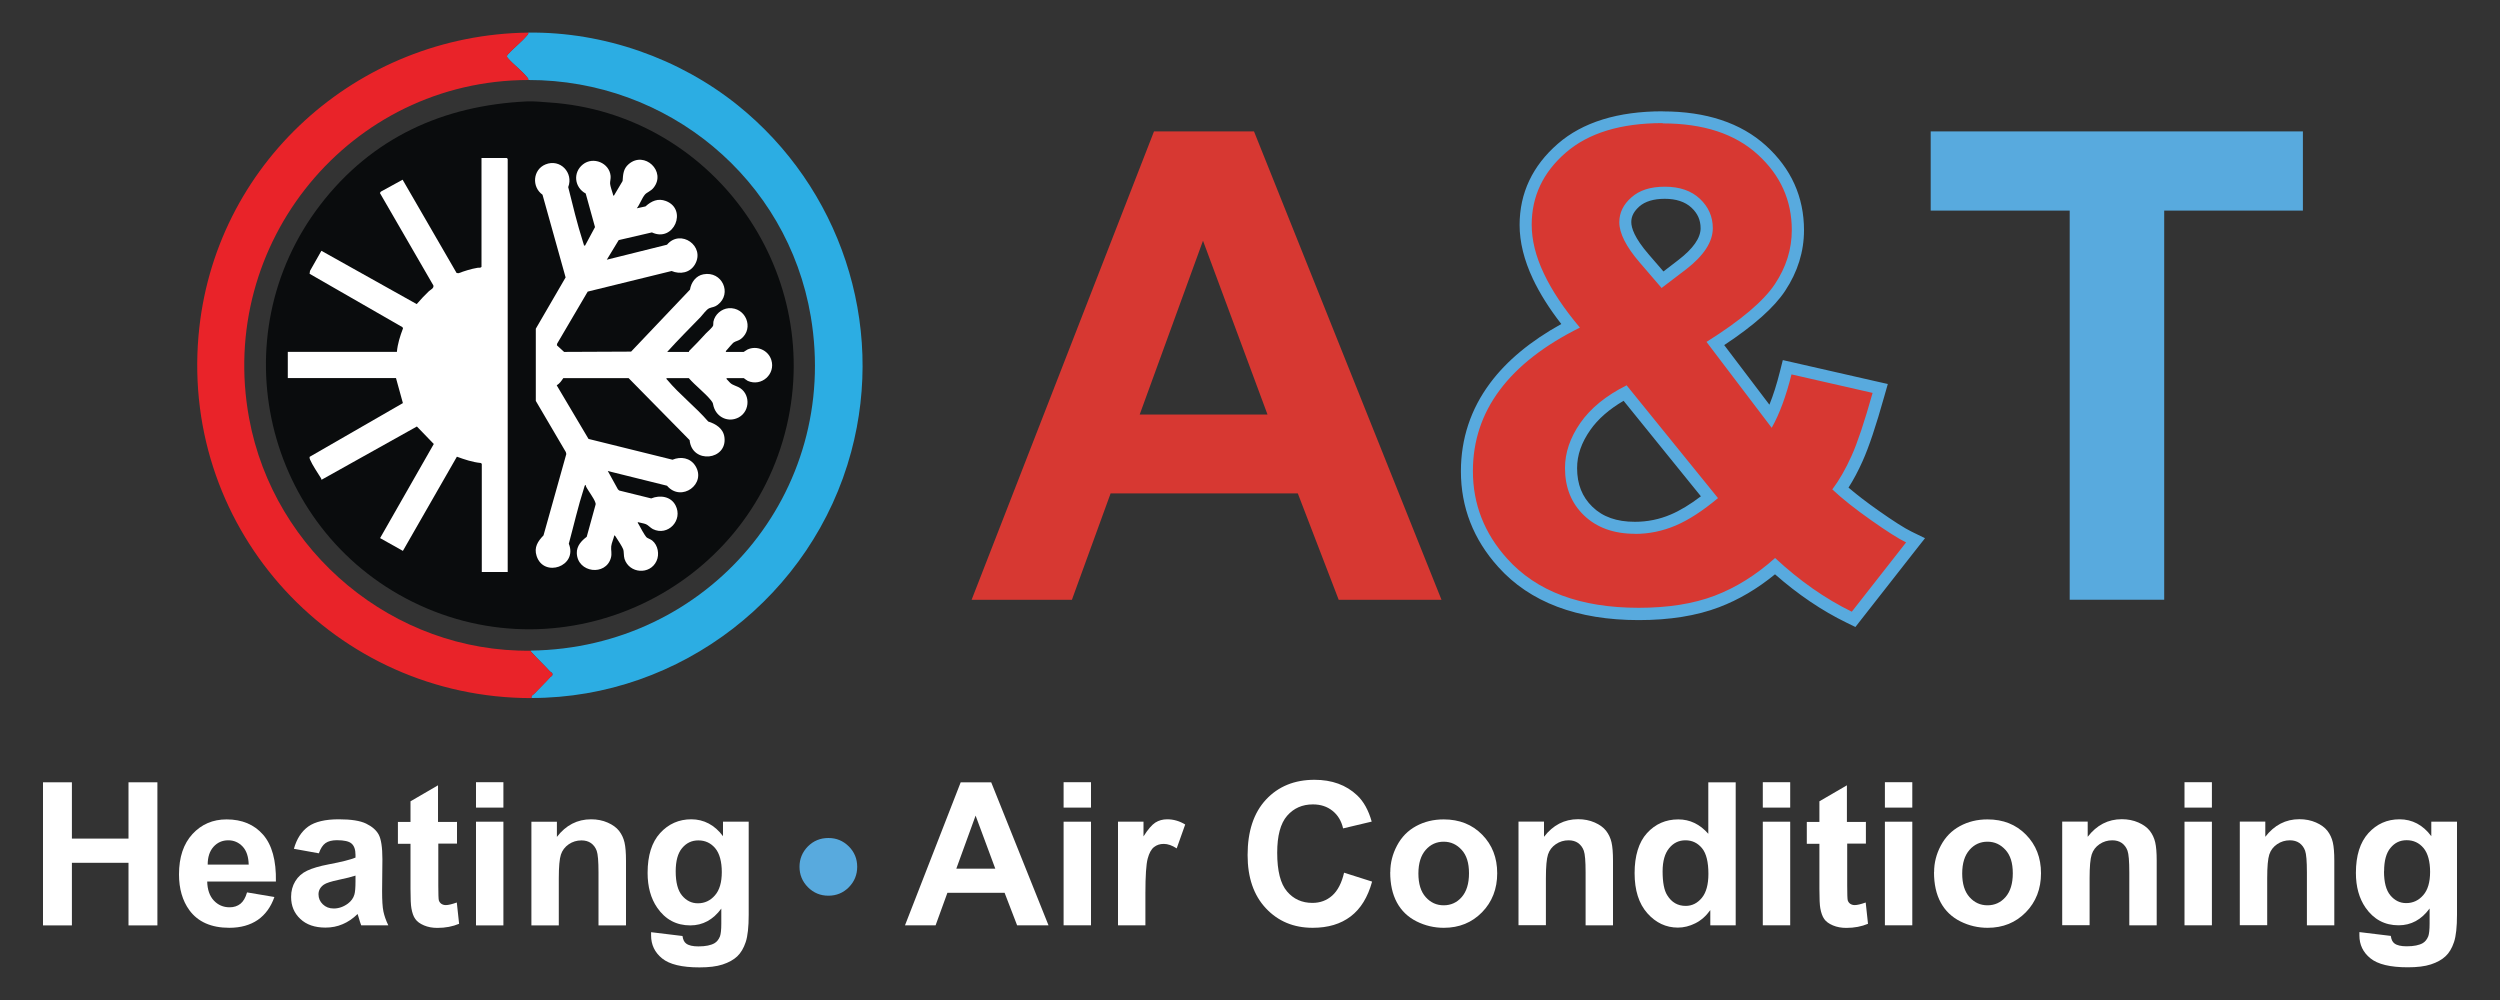 <?xml version="1.0" encoding="UTF-8"?>
<svg id="Layer_1" data-name="Layer 1" xmlns="http://www.w3.org/2000/svg" viewBox="0 0 250 100">
  <rect x="0" y="0" width="250" height="100" fill="#333333" stroke="none"/>
  <defs>
    <style>
      .cls-1 {
        fill: #d73832;
      }

      .cls-2 {
        fill: #2cade3;
      }

      .cls-3 {
        fill: #e92329;
      }

      .cls-4 {
        fill: #0a0c0d;
      }

      .cls-5 {
        fill: #fff;
      }

      .cls-6 {
        fill: #58aade;
      }
    </style>
  </defs>
  <g>
    <g id="IhCxCP">
      <g>
        <path class="cls-2" d="M52.83,3.26c7.51-.09,15.11,2.57,20.95,7.27,10.19,8.2,14.8,21.77,11.34,34.65-3.84,14.32-17.03,24.62-31.98,24.62-.03-.29.15-.29.28-.43.53-.56,1.09-1.1,1.61-1.67.07-.08.2-.08.21-.25.02-.2-.17-.22-.27-.33-.57-.63-1.18-1.19-1.74-1.81-.07-.08-.16-.13-.16-.25,17.75-.23,30.97-15.81,28.01-33.4-2.32-13.78-14.31-23.68-28.26-23.66.03-.15-.05-.19-.12-.28-.54-.67-1.37-1.27-1.94-1.93-.09-.09-.09-.23,0-.32.58-.66,1.38-1.26,1.94-1.93.08-.09.15-.14.12-.28Z"/>
        <path class="cls-3" d="M52.83,3.26c.03.14-.05.19-.12.28-.56.67-1.35,1.27-1.94,1.93-.09.09-.09.22,0,.32.57.66,1.4,1.26,1.94,1.93.07.09.15.14.12.28-17.83.03-31.15,16.28-27.92,33.82,2.47,13.41,14.47,23.43,28.17,23.25,0,.12.09.17.16.25.57.62,1.17,1.18,1.74,1.81.1.11.29.13.27.33-.02.17-.15.17-.21.25-.51.57-1.08,1.11-1.61,1.67-.13.14-.32.14-.28.43-19.59,0-34.99-16.64-33.3-36.21,1.47-17.17,15.85-30.13,32.99-30.34Z"/>
        <path class="cls-4" d="M52.69,10.14c.7-.03,1.58.06,2.29.11,16.09,1.1,27.36,16.58,23.7,32.31-3.82,16.45-22.16,25.17-37.41,17.63-14.81-7.32-19.37-26.51-9.24-39.71,5.16-6.71,12.27-9.94,20.66-10.34Z"/>
        <path class="cls-5" d="M50.77,57.21V15.89l-.09-.09h-2.53v10.88c-.09.14-.26.07-.4.1-.65.11-1.28.31-1.89.54l-.2-.02-5.4-9.33-2.17,1.19-.1.14,5.35,9.25c.06.29-.28.41-.46.58-.43.41-.83.84-1.21,1.28l-9.53-5.33-1.14,2.01-.04.29,9.29,5.34.05.12c-.29.76-.54,1.54-.61,2.35h-10.91v2.62h10.82l.69,2.5-9.32,5.37c-.03.1,0,.2.04.29.22.52.77,1.34,1.09,1.85.03.05.04.11.05.16l9.54-5.33,1.69,1.75-5.37,9.41,2.28,1.28,5.4-9.42c.77.28,1.56.55,2.39.63l.1.08v10.82h2.62Z"/>
        <path class="cls-5" d="M66.67,37.81h2.21c.66.76,1.59,1.45,2.21,2.21.26.32.18.33.28.66.33,1.08,1.49,1.6,2.5,1.06,1.2-.65,1.17-2.48-.07-3.05-.53-.24-.64-.2-1.05-.69-.05-.06-.12-.08-.09-.19h1.72s.29.23.4.28c1.37.6,2.8-.68,2.35-2.1-.31-.98-1.45-1.47-2.38-1.04-.09.04-.36.24-.38.24h-1.78c-.03-.11.04-.12.09-.19.12-.14.57-.67.68-.75.22-.15.48-.16.75-.37,1.34-1.07.45-3.19-1.25-3.06-.72.06-1.38.63-1.52,1.35-.02.11,0,.24-.02.36-.05.21-.53.6-.71.79-.55.6-1.11,1.2-1.69,1.77-.03.03-.03.07-.02.1h-2.18c1.08-1.2,2.22-2.33,3.34-3.49.23-.24.57-.75.87-.88.32-.13.51-.09.84-.34,1.48-1.13.43-3.41-1.43-3.05-.75.14-1.23.81-1.34,1.53l-5.89,6.2-6.7.03-.72-.66.02-.16,3.06-5.21,8.39-2.06c.86.36,1.84.18,2.33-.65,1.08-1.83-1.44-3.6-2.79-1.98l-6.02,1.5,1.19-1.96,3.32-.77c2.19,1.04,3.6-2.3,1.4-3.14-.79-.3-1.45,0-2.04.54l-.87.19c.3-.39.51-1.01.81-1.37.19-.23.6-.34.87-.69,1.29-1.62-.91-3.72-2.49-2.36-.55.47-.56,1.03-.61,1.69l-.86,1.45c-.13.03-.08-.05-.11-.14-.08-.26-.26-.8-.28-1.03-.02-.22.08-.51.05-.79-.12-1.3-1.74-1.97-2.77-1.15s-.84,2.31.28,2.91l.93,3.36-.99,1.84c-.16.02-.1,0-.13-.09s-.06-.19-.09-.29c-.57-1.78-1.02-3.65-1.47-5.46.55-1.43-.8-2.87-2.27-2.27-1.27.52-1.4,2.25-.3,3.03l2.31,8.27-2.98,5.13v7.22s3,5.11,3,5.11l.05.2-2.28,8.14c-.57.59-.97,1.19-.69,2.06.72,2.21,4.14,1.03,3.22-1.23.5-1.84.93-3.75,1.52-5.57.03-.09.06-.3.16-.31.01.1.06.2.11.29.21.37.71,1.05.84,1.41.03.09.07.17.05.26l-.89,3.23c-.52.39-1.01.91-.99,1.63.06,1.98,2.9,2.32,3.41.47.12-.45-.01-.74.03-1.15.04-.35.24-.75.31-1.1.1.04.15.17.21.25.18.28.56.85.67,1.13.1.25.04.66.14.98.48,1.47,2.55,1.62,3.2.21.31-.66.15-1.58-.43-2.05-.17-.14-.48-.22-.59-.34-.17-.19-.63-1.02-.77-1.29-.04-.07-.1-.11-.08-.21.26.08.58.11.82.21.2.08.45.37.69.49,1.5.74,3.04-.89,2.26-2.38-.47-.9-1.55-1.05-2.43-.69l-3.2-.79-.13-.12-1.01-1.83,5.92,1.47c1.43,1.69,4-.19,2.82-2.01-.51-.78-1.44-.94-2.27-.59l-8.4-2.08-3.18-5.36c.3-.18.47-.44.66-.72h6.53s6.1,6.2,6.1,6.2c.23,2.42,3.8,2.02,3.48-.3-.12-.87-.86-1.32-1.62-1.56-1.22-1.42-2.9-2.73-4.08-4.15-.05-.06-.12-.08-.09-.19Z"/>
      </g>
    </g>
    <g>
      <path class="cls-1" d="M144.16,59.98h-10.29l-4.09-10.64h-18.72l-3.87,10.64h-10.03l18.24-46.84h10l18.75,46.84ZM126.75,41.45l-6.45-17.38-6.33,17.38h12.78Z"/>
      <g>
        <path class="cls-1" d="M184.91,61.73c-2.56-1.25-5.05-2.96-7.41-5.1-1.83,1.57-3.78,2.75-5.81,3.52-2.19.83-4.82,1.25-7.82,1.25-5.99,0-10.57-1.72-13.61-5.12-2.37-2.64-3.57-5.72-3.57-9.16,0-3.12.94-5.97,2.8-8.46,1.72-2.31,4.26-4.35,7.56-6.08-1.39-1.72-2.47-3.38-3.21-4.96-.84-1.79-1.27-3.51-1.27-5.13,0-3,1.22-5.58,3.61-7.66,2.37-2.06,5.77-3.1,10.09-3.1s7.51,1.1,9.9,3.26c2.4,2.18,3.62,4.87,3.62,8.02,0,2.01-.6,3.94-1.79,5.73-1.13,1.7-3.24,3.53-6.46,5.61l5.54,7.3c.56-1.18,1.06-2.64,1.49-4.35l.14-.57,9.31,2.13-.17.61c-.81,2.89-1.53,5.04-2.14,6.39-.52,1.15-1.07,2.16-1.66,3.01.92.82,2.07,1.71,3.42,2.67,1.55,1.09,2.7,1.82,3.41,2.17l.68.33-6.2,7.91-.44-.21ZM162.5,39.31c-1.75.95-3.09,2.07-3.98,3.35-.95,1.36-1.43,2.76-1.43,4.16,0,1.78.56,3.19,1.72,4.31,1.16,1.12,2.69,1.67,4.67,1.67,1.32,0,2.6-.26,3.82-.78,1.11-.47,2.33-1.24,3.64-2.28l-8.44-10.42ZM166.49,19.27c-1.27,0-2.26.31-2.95.92-.68.6-1.01,1.26-1.01,2.02,0,.95.64,2.17,1.9,3.63l1.83,2.12,1.97-1.51c1.62-1.25,2.45-2.48,2.45-3.64,0-.98-.36-1.8-1.1-2.5-.75-.71-1.76-1.05-3.08-1.05Z"/>
        <path class="cls-6" d="M166.27,12.34c4.05,0,7.21,1.03,9.49,3.1,2.28,2.07,3.42,4.59,3.42,7.57,0,1.9-.56,3.7-1.69,5.4-1.13,1.7-3.41,3.63-6.84,5.78l6.52,8.59c.77-1.36,1.43-3.14,1.98-5.34l8.11,1.85c-.81,2.88-1.51,4.98-2.11,6.31-.6,1.33-1.24,2.44-1.92,3.34,1,.94,2.29,1.96,3.88,3.08,1.59,1.12,2.75,1.86,3.5,2.22l-5.43,6.93c-2.66-1.3-5.22-3.09-7.67-5.37-1.9,1.7-3.91,2.96-6.04,3.77-2.13.81-4.66,1.21-7.6,1.21-5.84,0-10.22-1.64-13.16-4.92-2.28-2.53-3.42-5.45-3.42-8.75,0-3,.89-5.7,2.68-8.1,1.79-2.4,4.46-4.48,8.02-6.25-1.6-1.9-2.8-3.7-3.61-5.42-.81-1.71-1.21-3.34-1.21-4.87,0-2.83,1.13-5.23,3.4-7.2,2.27-1.97,5.5-2.96,9.7-2.96M166.17,28.79l2.43-1.85c1.79-1.38,2.68-2.76,2.68-4.12,0-1.15-.43-2.13-1.29-2.94-.86-.81-2.03-1.21-3.5-1.21s-2.55.36-3.35,1.07c-.81.71-1.21,1.54-1.21,2.48,0,1.11.68,2.45,2.04,4.03l2.2,2.56M163.49,53.39c1.41,0,2.76-.28,4.06-.83,1.3-.55,2.72-1.47,4.25-2.75l-9.14-11.28c-2.07,1.04-3.61,2.3-4.63,3.77s-1.53,2.97-1.53,4.5c0,1.94.63,3.52,1.9,4.74,1.27,1.22,2.97,1.84,5.1,1.84M166.27,11.13c-4.48,0-8.01,1.09-10.49,3.25-2.53,2.2-3.82,4.93-3.82,8.12,0,1.71.45,3.52,1.33,5.39.68,1.44,1.63,2.96,2.84,4.51-3.07,1.7-5.46,3.68-7.12,5.91-1.94,2.6-2.92,5.57-2.92,8.82,0,3.6,1.25,6.81,3.73,9.56,3.16,3.53,7.9,5.32,14.06,5.32,3.07,0,5.78-.43,8.03-1.29,1.95-.74,3.82-1.84,5.59-3.29,2.29,2.01,4.69,3.64,7.16,4.84l.88.43.6-.77,5.43-6.93.93-1.18-1.35-.66c-.68-.33-1.8-1.04-3.33-2.12-1.15-.81-2.14-1.57-2.97-2.28.5-.78.97-1.66,1.41-2.65.63-1.4,1.34-3.52,2.17-6.48l.35-1.23-1.24-.28-8.11-1.85-1.15-.26-.29,1.15c-.31,1.24-.66,2.35-1.05,3.31l-4.52-5.96c2.99-1.98,4.99-3.76,6.09-5.42,1.26-1.9,1.89-3.94,1.89-6.07,0-3.32-1.28-6.17-3.82-8.47-2.5-2.26-5.97-3.41-10.3-3.41h0ZM166.34,27.14l-1.46-1.69c-1.45-1.67-1.75-2.68-1.75-3.23,0-.37.08-.93.8-1.57.58-.51,1.44-.77,2.55-.77s2.03.29,2.67.89c.62.58.91,1.24.91,2.06,0,.96-.74,2.03-2.21,3.16l-1.51,1.16h0ZM163.49,52.18c-1.82,0-3.21-.49-4.25-1.5-1.03-1-1.53-2.26-1.53-3.87,0-1.29.43-2.54,1.32-3.81.76-1.09,1.88-2.07,3.33-2.92l7.73,9.55c-1.08.82-2.09,1.43-3.01,1.82-1.14.49-2.35.73-3.58.73h0Z"/>
      </g>
      <path class="cls-6" d="M206.97,59.98V21.06h-13.9v-7.92h37.22v7.92h-13.87v38.91h-9.46Z"/>
    </g>
  </g>
  <g>
    <g>
      <path class="cls-5" d="M4.3,92.54v-14.31h2.89v5.63h5.66v-5.63h2.89v14.31h-2.89v-6.26h-5.66v6.26h-2.89Z"/>
      <path class="cls-5" d="M24.71,89.24l2.73.46c-.35,1-.91,1.77-1.66,2.29-.76.52-1.71.79-2.85.79-1.8,0-3.14-.59-4-1.77-.68-.94-1.03-2.13-1.03-3.57,0-1.72.45-3.06,1.35-4.04.9-.97,2.03-1.46,3.41-1.46,1.54,0,2.76.51,3.65,1.53.89,1.02,1.32,2.58,1.28,4.68h-6.87c.02.81.24,1.45.66,1.9.42.45.95.68,1.58.68.43,0,.79-.12,1.08-.35s.51-.61.66-1.13ZM24.87,86.46c-.02-.79-.22-1.4-.61-1.81-.39-.41-.87-.62-1.43-.62-.6,0-1.09.22-1.48.65-.39.44-.58,1.03-.58,1.78h4.1Z"/>
      <path class="cls-5" d="M31.88,85.33l-2.49-.45c.28-1,.76-1.74,1.44-2.23.68-.48,1.7-.72,3.05-.72,1.22,0,2.13.14,2.73.43.6.29,1.02.66,1.26,1.1.24.45.37,1.26.37,2.46l-.03,3.2c0,.91.04,1.58.13,2.02.09.43.25.9.49,1.39h-2.71c-.07-.18-.16-.45-.26-.81-.05-.16-.08-.27-.1-.32-.47.46-.97.8-1.5,1.02-.53.23-1.1.34-1.71.34-1.07,0-1.91-.29-2.52-.87-.62-.58-.92-1.31-.92-2.2,0-.59.14-1.11.42-1.57s.67-.81,1.18-1.05c.5-.24,1.23-.46,2.18-.64,1.28-.24,2.17-.47,2.66-.67v-.27c0-.53-.13-.9-.39-1.13s-.75-.34-1.47-.34c-.49,0-.87.1-1.14.29-.27.19-.49.53-.66,1.01ZM35.55,87.56c-.35.12-.91.26-1.67.42-.76.16-1.26.32-1.49.48-.36.25-.54.58-.54.97s.14.72.43,1c.29.28.65.42,1.09.42.49,0,.97-.16,1.42-.49.33-.25.55-.55.65-.91.07-.23.11-.68.11-1.34v-.55Z"/>
      <path class="cls-5" d="M45.7,82.17v2.19h-1.87v4.18c0,.85.02,1.34.05,1.48.04.14.12.26.24.35.13.09.28.14.46.14.25,0,.62-.09,1.1-.26l.23,2.13c-.64.27-1.36.41-2.17.41-.5,0-.94-.08-1.34-.25s-.69-.38-.87-.64c-.19-.26-.31-.62-.39-1.07-.06-.32-.09-.96-.09-1.93v-4.52h-1.26v-2.19h1.26v-2.06l2.75-1.6v3.66h1.87Z"/>
      <path class="cls-5" d="M47.6,80.76v-2.54h2.74v2.54h-2.74ZM47.6,92.54v-10.37h2.74v10.37h-2.74Z"/>
      <path class="cls-5" d="M62.59,92.54h-2.74v-5.29c0-1.12-.06-1.84-.18-2.17-.12-.33-.31-.58-.57-.77-.26-.18-.58-.27-.95-.27-.48,0-.9.13-1.28.39-.38.26-.64.61-.78,1.03-.14.43-.21,1.22-.21,2.38v4.7h-2.74v-10.37h2.55v1.52c.9-1.17,2.04-1.76,3.42-1.76.61,0,1.16.11,1.66.33.5.22.88.5,1.14.83.26.34.44.72.54,1.15.1.43.15,1.04.15,1.84v6.44Z"/>
      <path class="cls-5" d="M65.12,93.22l3.13.38c.05.36.17.61.36.75.26.2.67.29,1.23.29.72,0,1.25-.11,1.61-.32.24-.14.42-.37.55-.69.08-.23.13-.65.13-1.26v-1.51c-.82,1.12-1.86,1.68-3.1,1.68-1.39,0-2.5-.59-3.31-1.77-.64-.93-.96-2.09-.96-3.48,0-1.74.42-3.07,1.25-3.98.84-.92,1.88-1.38,3.12-1.38s2.34.56,3.17,1.69v-1.45h2.57v9.3c0,1.22-.1,2.14-.3,2.74s-.48,1.08-.85,1.43c-.36.34-.85.61-1.46.81-.61.2-1.38.29-2.31.29-1.76,0-3-.3-3.74-.9-.74-.6-1.1-1.37-1.1-2.29,0-.09,0-.2,0-.33ZM67.57,87.14c0,1.1.21,1.91.64,2.42.43.51.95.77,1.58.77.67,0,1.24-.26,1.7-.79.46-.52.69-1.3.69-2.33s-.22-1.87-.66-2.39c-.44-.52-1-.78-1.68-.78s-1.2.26-1.63.77c-.43.51-.64,1.29-.64,2.34Z"/>
    </g>
    <path class="cls-6" d="M85.72,86.68c0,.8-.28,1.48-.84,2.05-.56.56-1.24.84-2.04.84s-1.48-.28-2.05-.85c-.56-.57-.84-1.25-.84-2.04s.28-1.47.84-2.04c.56-.56,1.24-.84,2.05-.84s1.47.28,2.04.84c.56.56.84,1.24.84,2.04Z"/>
    <g>
      <path class="cls-5" d="M104.85,92.53h-3.14l-1.25-3.25h-5.72l-1.18,3.25h-3.06l5.57-14.3h3.05l5.73,14.3ZM99.53,86.87l-1.97-5.31-1.93,5.31h3.9Z"/>
      <path class="cls-5" d="M106.36,80.76v-2.54h2.74v2.54h-2.74ZM106.36,92.53v-10.36h2.74v10.36h-2.74Z"/>
      <path class="cls-5" d="M114.54,92.53h-2.74v-10.36h2.55v1.47c.44-.7.83-1.15,1.18-1.38.35-.22.74-.33,1.19-.33.62,0,1.23.17,1.8.52l-.85,2.39c-.46-.3-.89-.45-1.29-.45s-.71.11-.98.32c-.27.21-.48.59-.63,1.15-.15.55-.23,1.71-.23,3.47v3.2Z"/>
      <path class="cls-5" d="M134.41,87.27l2.8.89c-.43,1.56-1.14,2.72-2.14,3.48-1,.76-2.26,1.14-3.8,1.14-1.9,0-3.46-.65-4.68-1.95s-1.83-3.07-1.83-5.32c0-2.38.61-4.23,1.84-5.55s2.85-1.98,4.85-1.98c1.75,0,3.17.52,4.26,1.55.65.61,1.14,1.49,1.46,2.63l-2.86.68c-.17-.74-.52-1.33-1.06-1.76s-1.19-.64-1.96-.64c-1.06,0-1.92.38-2.58,1.14s-.99,1.99-.99,3.7c0,1.81.33,3.1.98,3.86.65.77,1.5,1.15,2.54,1.15.77,0,1.43-.24,1.98-.73s.95-1.26,1.19-2.3Z"/>
      <path class="cls-5" d="M139.03,87.2c0-.91.22-1.79.67-2.64.45-.85,1.08-1.5,1.91-1.95s1.74-.67,2.76-.67c1.57,0,2.85.51,3.85,1.53,1,1.02,1.5,2.3,1.5,3.86s-.51,2.87-1.52,3.9c-1.01,1.03-2.28,1.55-3.82,1.55-.95,0-1.86-.21-2.72-.64s-1.52-1.06-1.97-1.89-.67-1.84-.67-3.03ZM141.84,87.35c0,1.03.24,1.81.73,2.36s1.09.82,1.8.82,1.32-.27,1.8-.82.73-1.34.73-2.38-.24-1.8-.73-2.34-1.08-.82-1.8-.82-1.32.27-1.8.82-.73,1.33-.73,2.36Z"/>
      <path class="cls-5" d="M161.3,92.53h-2.74v-5.29c0-1.12-.06-1.84-.18-2.17-.12-.33-.31-.58-.57-.77-.26-.18-.58-.27-.95-.27-.47,0-.9.13-1.28.39-.38.26-.64.6-.78,1.03s-.21,1.22-.21,2.38v4.69h-2.74v-10.36h2.55v1.52c.9-1.17,2.04-1.76,3.41-1.76.6,0,1.16.11,1.66.33.5.22.88.5,1.14.83.26.34.44.72.54,1.15s.15,1.04.15,1.84v6.44Z"/>
      <path class="cls-5" d="M173.58,92.53h-2.55v-1.52c-.42.59-.92,1.03-1.5,1.32s-1.16.43-1.74.43c-1.19,0-2.21-.48-3.06-1.44-.85-.96-1.27-2.3-1.27-4.01s.41-3.09,1.24-4c.83-.91,1.87-1.37,3.13-1.37,1.16,0,2.16.48,3,1.44v-5.15h2.74v14.3ZM166.26,87.12c0,1.11.15,1.91.46,2.4.44.72,1.06,1.07,1.85,1.07.63,0,1.17-.27,1.61-.8s.66-1.34.66-2.4c0-1.19-.21-2.05-.64-2.57-.43-.52-.98-.79-1.65-.79s-1.2.26-1.63.78-.66,1.29-.66,2.32Z"/>
      <path class="cls-5" d="M176.28,80.76v-2.54h2.74v2.54h-2.74ZM176.28,92.53v-10.36h2.74v10.36h-2.74Z"/>
      <path class="cls-5" d="M186.59,82.17v2.19h-1.87v4.18c0,.85.02,1.34.05,1.48.04.14.12.26.24.35.13.09.28.14.46.14.25,0,.62-.09,1.1-.26l.23,2.13c-.64.27-1.36.41-2.17.41-.49,0-.94-.08-1.34-.25s-.69-.38-.87-.64-.31-.62-.39-1.07c-.06-.32-.09-.96-.09-1.93v-4.52h-1.26v-2.19h1.26v-2.06l2.75-1.6v3.66h1.87Z"/>
      <path class="cls-5" d="M188.49,80.76v-2.54h2.74v2.54h-2.74ZM188.49,92.53v-10.36h2.74v10.36h-2.74Z"/>
      <path class="cls-5" d="M193.41,87.2c0-.91.22-1.79.67-2.64.45-.85,1.08-1.5,1.91-1.95s1.74-.67,2.76-.67c1.57,0,2.85.51,3.85,1.53,1,1.02,1.5,2.3,1.5,3.86s-.51,2.87-1.52,3.9c-1.01,1.03-2.28,1.55-3.82,1.55-.95,0-1.86-.21-2.72-.64s-1.52-1.06-1.97-1.89-.67-1.84-.67-3.03ZM196.22,87.35c0,1.03.24,1.81.73,2.36s1.09.82,1.8.82,1.32-.27,1.8-.82.73-1.34.73-2.38-.24-1.8-.73-2.34-1.08-.82-1.8-.82-1.32.27-1.8.82-.73,1.33-.73,2.36Z"/>
      <path class="cls-5" d="M215.67,92.53h-2.74v-5.29c0-1.12-.06-1.84-.18-2.17-.12-.33-.31-.58-.57-.77-.26-.18-.58-.27-.95-.27-.47,0-.9.13-1.28.39-.38.26-.64.6-.78,1.03s-.21,1.22-.21,2.38v4.69h-2.74v-10.36h2.55v1.52c.9-1.17,2.04-1.76,3.41-1.76.6,0,1.16.11,1.66.33.5.22.88.5,1.14.83.26.34.44.72.54,1.15s.15,1.04.15,1.84v6.44Z"/>
      <path class="cls-5" d="M218.45,80.76v-2.54h2.74v2.54h-2.74ZM218.45,92.53v-10.36h2.74v10.36h-2.74Z"/>
      <path class="cls-5" d="M233.43,92.53h-2.74v-5.29c0-1.12-.06-1.84-.18-2.17-.12-.33-.31-.58-.57-.77-.26-.18-.58-.27-.95-.27-.47,0-.9.13-1.28.39-.38.26-.64.6-.78,1.03s-.21,1.22-.21,2.38v4.69h-2.74v-10.36h2.55v1.52c.9-1.17,2.04-1.76,3.41-1.76.6,0,1.16.11,1.66.33.5.22.88.5,1.14.83.26.34.44.72.54,1.15s.15,1.04.15,1.84v6.44Z"/>
      <path class="cls-5" d="M235.95,93.21l3.13.38c.05.36.17.61.36.75.26.2.67.29,1.23.29.72,0,1.25-.11,1.61-.32.24-.14.42-.37.55-.69.08-.23.13-.65.13-1.26v-1.51c-.82,1.12-1.85,1.68-3.1,1.68-1.39,0-2.49-.59-3.31-1.77-.64-.93-.96-2.09-.96-3.47,0-1.74.42-3.06,1.25-3.98.84-.92,1.87-1.38,3.12-1.38s2.34.56,3.17,1.69v-1.45h2.57v9.3c0,1.22-.1,2.14-.3,2.74s-.48,1.08-.85,1.42c-.36.34-.85.61-1.46.81s-1.38.29-2.31.29c-1.76,0-3-.3-3.74-.9-.74-.6-1.1-1.36-1.1-2.29,0-.09,0-.2,0-.33ZM238.4,87.13c0,1.1.21,1.9.64,2.41.43.51.95.77,1.58.77.67,0,1.24-.26,1.7-.79.46-.52.69-1.3.69-2.33s-.22-1.87-.66-2.39c-.44-.52-1-.78-1.68-.78s-1.2.26-1.62.77c-.43.51-.64,1.29-.64,2.34Z"/>
    </g>
  </g>
</svg>